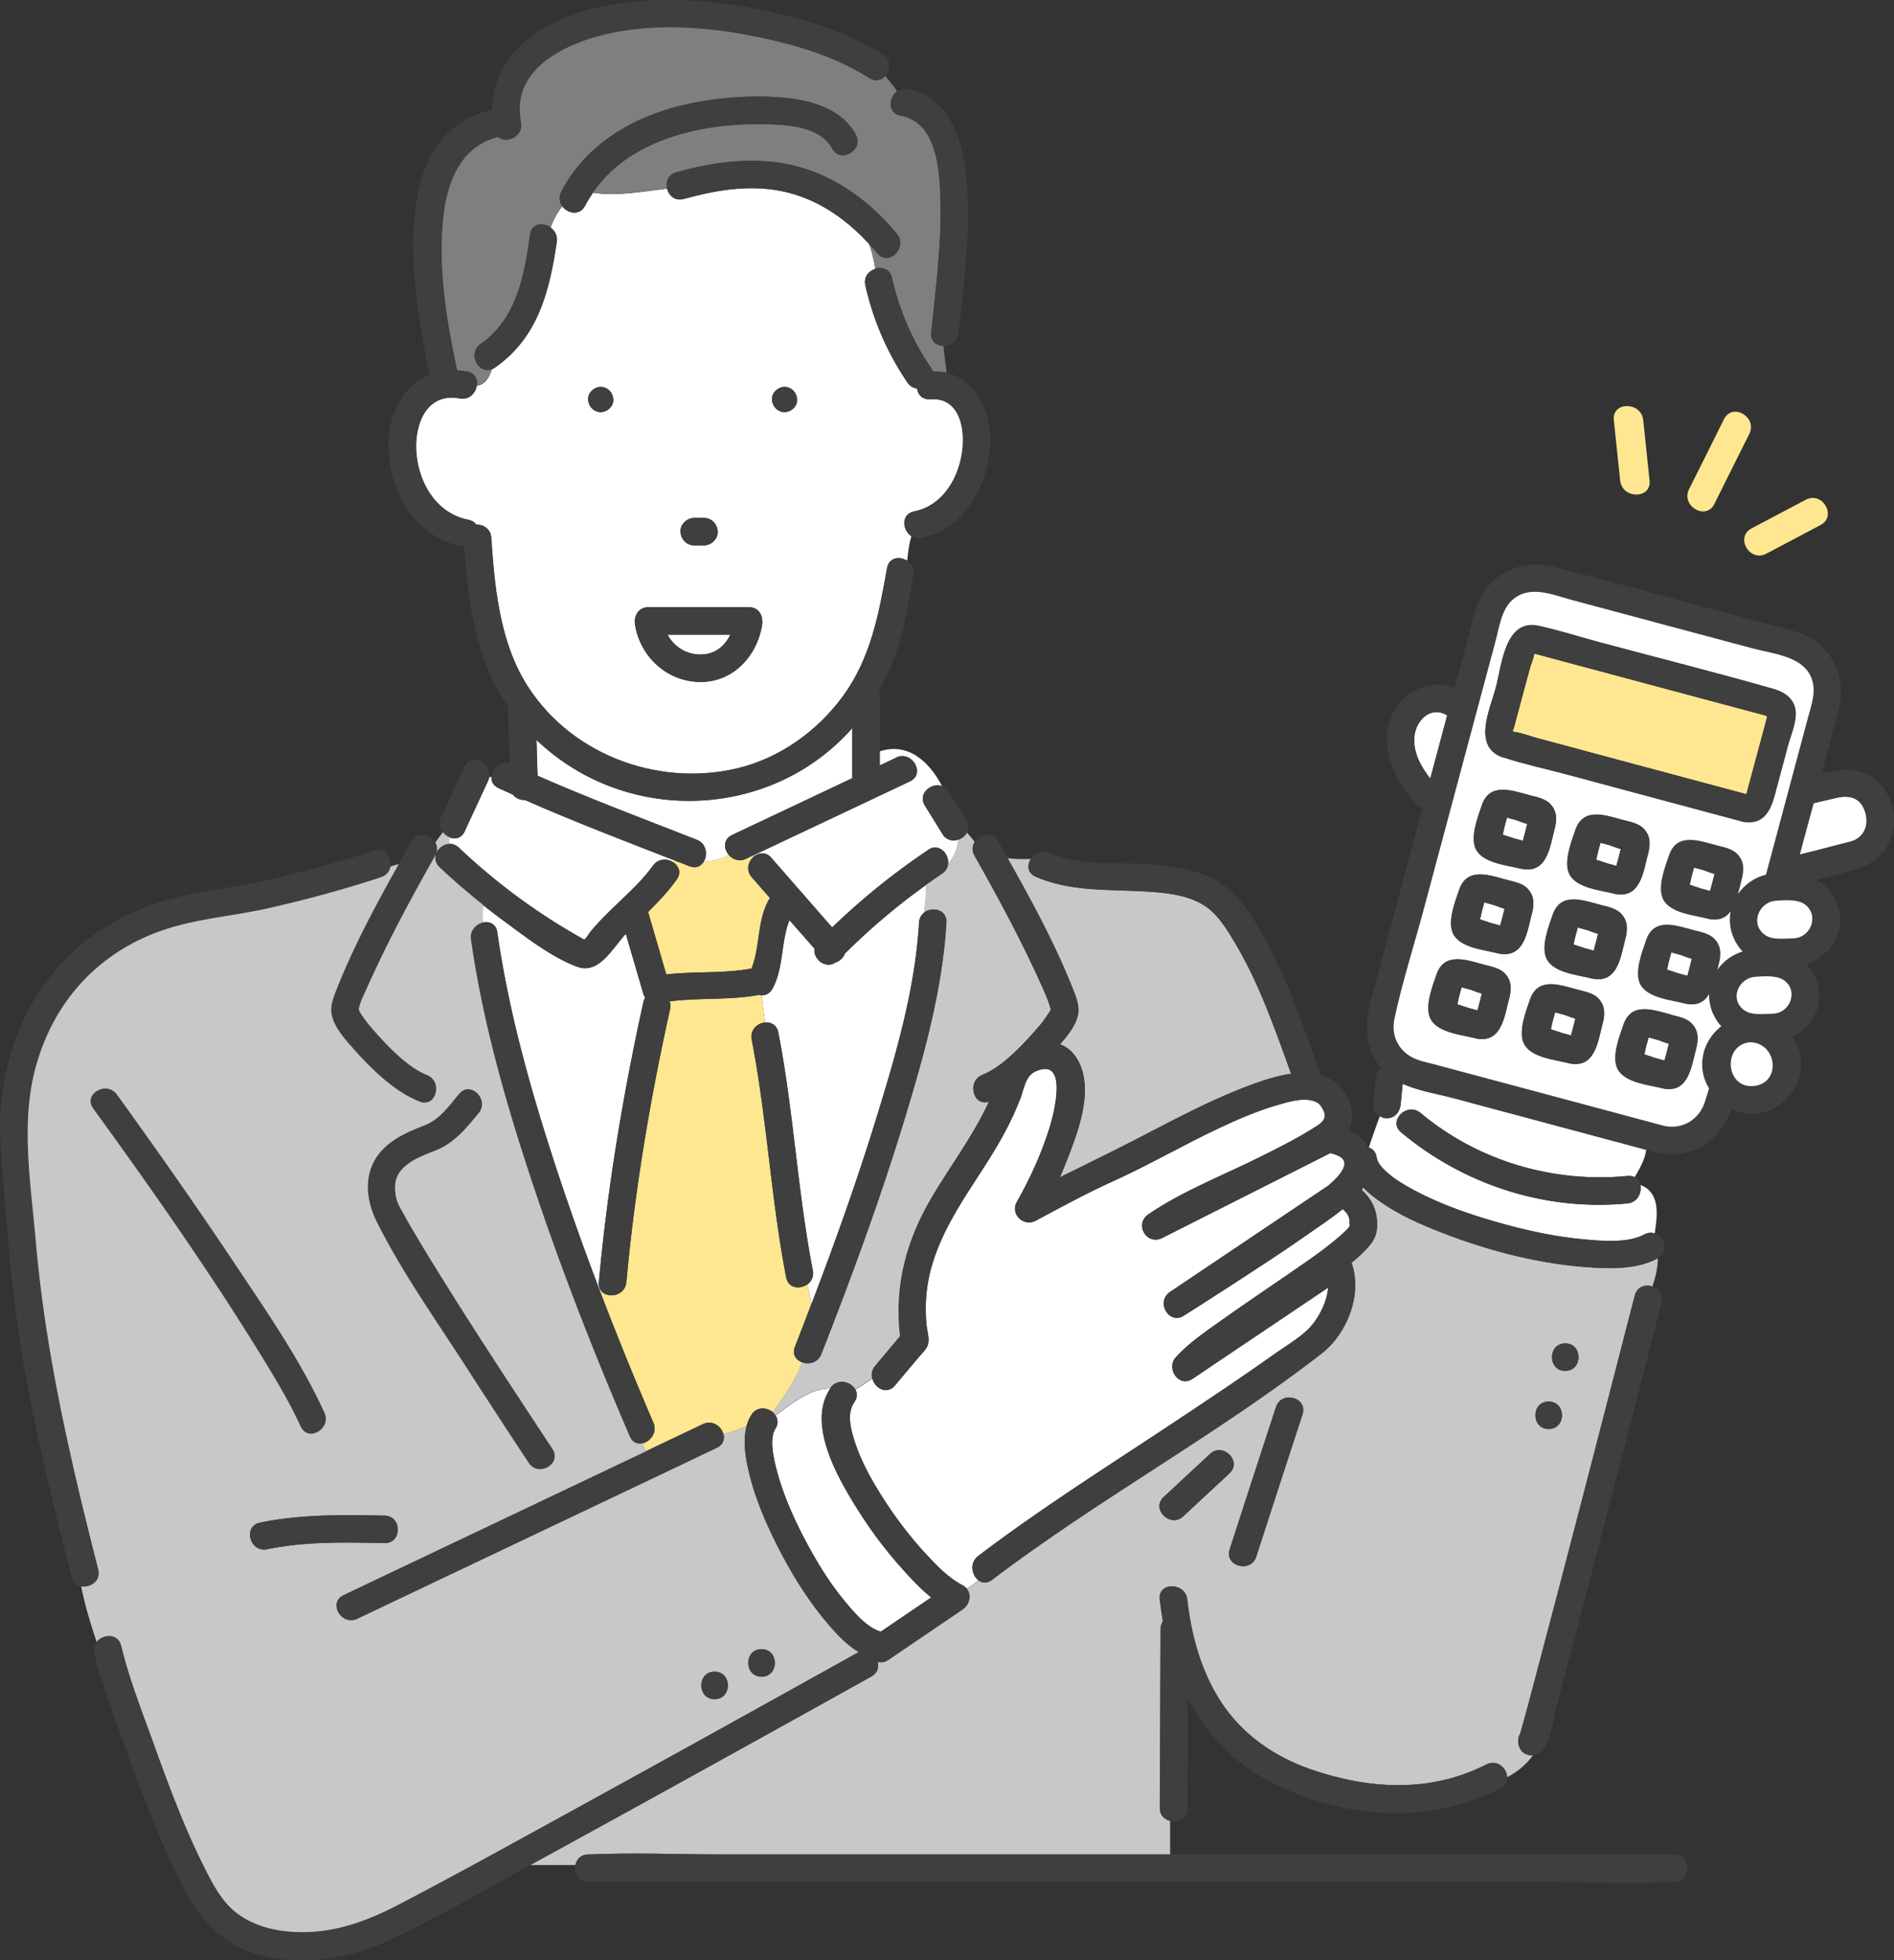 <svg id="_レイヤー_2" xmlns="http://www.w3.org/2000/svg" viewBox="0 0 166.9 172.65"><rect x="0" y="0" width="166.9" height="172.65" fill="#333333" stroke="none"/><defs><style>.cls-1{fill:#fff}.cls-2{fill:#3f3f3f}.cls-3{fill:#78dcdc}.cls-4{fill:#c8c8c8}.cls-5{fill:#ffe791}</style></defs><g id="_お手続きの流れ"><path class="cls-5" d="M142.77 42.33c-.19-1.78-.37-3.55-.56-5.33-.17-1.65 2.41-1.64 2.59 0 .19 1.78.37 3.55.56 5.33.17 1.65-2.41 1.64-2.59 0ZM151.07 44.39c-.74 1.49-2.97.18-2.23-1.3 1.03-2.06 2.06-4.11 3.08-6.17.74-1.49 2.97-.18 2.23 1.3-1.03 2.06-2.06 4.11-3.08 6.17ZM160.42 46.25l-4.77 2.52c-1.47.78-2.78-1.45-1.3-2.23l4.77-2.52c1.47-.78 2.78 1.45 1.3 2.23Z"/><path class="cls-1" d="M79.7 138.39a38.762 38.762 0 0 1-3.85-5.01l-.33-.51c-1.66-2.65-4.46-7.44-2.36-10.56-1.81 0-3.3 1.27-4.81 2.37.21.32.25.74-.03 1.17-.16.24-.23.56-.26.91-.07.9.2 2.05.43 2.9.56 2.05 1.43 4.02 2.42 5.9 1.02 1.94 2.18 3.86 3.59 5.54.56.67 1.24 1.48 2 2.03.3.22.61.4.92.52.06.02.13.05.2.06 1.48-1 2.96-2.01 4.44-3.01-.86-.69-1.64-1.51-2.36-2.31Z"/><path class="cls-1" d="M118.92 107.63c-.02-.16-.02-.34-.09-.49-.1-.23-.29-.44-.51-.64-.53.43-1.08.83-1.65 1.23-1.53 1.07-3.06 2.13-4.62 3.16-2.56 1.69-5.14 3.36-7.73 5-1.33.84-2.51-1.23-1.22-2.09 4.65-3.12 9.29-6.24 13.94-9.36.54-.47 1.2-1.07 1.4-1.72.21-.71-.56-.98-1.21-1.15-4.93 2.49-9.86 4.98-14.8 7.47-1.4.71-2.52-1.22-1.22-2.09 3.09-2.09 6.72-3.48 10.05-5.15 1.46-.73 2.94-1.47 4.33-2.34.63-.4 1.44-.79 1.04-1.62-.19-.39-.38-.65-.67-.78-1.03-.46-2.5.02-3.5.31-1.7.5-3.34 1.21-4.95 1.96-3.18 1.49-6.23 3.27-9.43 4.72-2.33 1.05-4.57 2.27-6.82 3.48-1.06.57-2.27-.58-1.66-1.66 1.17-2.06 2.18-4.26 2.88-6.53.38-1.21 1.71-6.29-1.24-4.96-.91.41-1 1.56-1.33 2.39-.35.89-.74 1.76-1.18 2.61-.89 1.72-1.96 3.33-3.01 4.96-2.09 3.22-4.04 6.56-4.14 10.51-.01.58 0 1.17.05 1.75.04.54.29 1.28.14 1.82-.11.4-.51.77-.78 1.09-.71.85-1.43 1.7-2.14 2.54-.09.11-.18.19-.28.25-.68.44-1.51-.12-1.7-.87-.49.33-1 .65-1.48.98.16.31.17.69-.1 1.08-.71 1.02-.31 2.43.04 3.52.59 1.82 1.56 3.51 2.59 5.11 1.09 1.68 2.31 3.28 3.66 4.74.96 1.04 1.99 2.12 3.26 2.78.15.08.27.18.36.3.36-.23.7-.48 1.02-.74-.6-.44-.82-1.54-.03-2.14.02-.01.03-.02.05-.04 5.56-4.22 11.5-7.95 17.32-11.81 2.97-1.97 5.94-3.95 8.84-6.01 1.06-.75 2.37-1.48 3.21-2.49.67-.8 1.33-2.09 1.42-3.29-3.99 2.68-7.97 5.36-11.96 8.04-1.2.8-2.35-.93-1.47-1.9 1.17-1.29 2.68-2.3 4.09-3.3 1.9-1.35 3.83-2.65 5.75-3.97 1.59-1.1 3.23-2.18 4.68-3.46.24-.21.48-.42.69-.66.13-.15.12-.27.13-.13.04.57-.03-.38-.03-.41ZM58.82 55.9c.54.97 1.46 1.66 2.7 1.74 1.39.09 2.31-.67 2.84-1.74h-5.54Z"/><path class="cls-3" d="m61.6 45.63-.25.03c.08-.01.17-.02.25-.02ZM61.61 48.03l.25-.03c-.08.01-.17.02-.25.02Z"/><path class="cls-4" d="M134.67 152.28h.05-.02s-.02.01-.02.02ZM92.61 88.95c.02-.05 0-.05 0 0ZM136.09 152.92l-.03-.1c-.01 0-.03-.01-.04-.02.03.04.05.08.07.12ZM133.87 152.95c-.04.06-.03.05 0 0Z"/><path class="cls-1" d="M81.97 35.17c-.7.05-1.08-.41-1.15-.94-.32-.04-.63-.2-.85-.53-1.77-2.6-3.02-5.49-3.71-8.56-.17-.74.3-1.27.87-1.45-.12-.76-.28-1.52-.56-2.22-2.24-2.44-5-4.26-8.36-4.75-2.68-.39-5.37.09-7.95.81-.78.21-1.32-.3-1.46-.91-2.19.24-4.32.69-6.54.36-.25.37-.49.75-.7 1.15-.47.91-1.54.69-2.01.04-.45.57-.79 1.2-1.03 1.88.37.26.63.7.55 1.26-.64 4.38-1.67 8.45-5.47 11.09-.09.06-.17.11-.26.14-.24.77-.63 1.36-1.32 1.43-.09.65-.67 1.29-1.5 1.13-2.84-.53-3.94 2.1-3.84 4.51.12 2.8 1.71 5.62 4.61 6.18.32.06.55.22.69.42.62-.01 1.27.38 1.32 1.16.27 4.16.72 8.82 2.85 12.49 3.74 6.45 11.65 9.53 18.83 7.82 3.72-.89 7.02-3.25 9.28-6.31 2.49-3.38 3.2-7.3 3.92-11.33.17-.94 1.12-1.06 1.76-.65.07-.74.17-1.47.37-2.17-.79-.52-.89-1.94.27-2.17 2.56-.51 3.98-3.03 4.25-5.48.22-2.03-.35-4.57-2.84-4.4Zm-20.8 10.45H62.03c.68 0 1.18.56 1.21 1.21.03.65-.58 1.21-1.21 1.21H61.17c-.68 0-1.18-.56-1.21-1.21-.03-.65.58-1.21 1.21-1.21Zm-8.24-9.32c-.62 0-1.08-.51-1.11-1.11-.03-.6.53-1.11 1.11-1.11.62 0 1.08.51 1.11 1.11.03.6-.53 1.11-1.11 1.11Zm14.23 18.71c-.46 2.84-2.64 5.17-5.65 5.05-2.84-.11-5.12-2.28-5.56-5.05-.12-.76.31-1.53 1.17-1.53h8.87c.72 0 1.11.52 1.16 1.08.03.14.03.29 0 .45Zm1.97-18.71c-.62 0-1.08-.51-1.11-1.11-.03-.6.53-1.11 1.11-1.11.62 0 1.08.51 1.11 1.11.03.6-.53 1.11-1.11 1.11Z"/><path d="M43.33 32.52c-1.18.48-2.15-1.41-.97-2.23 3.2-2.23 3.83-6.03 4.36-9.65.14-.98 1.14-1.07 1.79-.61.24-.67.58-1.3 1.03-1.88-.24-.34-.32-.79-.08-1.26 2.37-4.59 7.14-7.04 12.06-7.91 2.33-.42 4.74-.58 7.1-.41 2.53.18 5.48.87 6.79 3.28.75 1.37-1.35 2.59-2.09 1.22-1.06-1.95-3.93-2.09-5.89-2.13-1.97-.04-3.95.1-5.88.49-3.69.76-7.17 2.42-9.3 5.53 2.21.33 4.34-.11 6.54-.36-.13-.57.09-1.23.82-1.43 3.02-.83 6.13-1.3 9.24-.81 4.11.65 7.57 3.07 10.19 6.24.99 1.19-.72 2.92-1.71 1.71-.24-.3-.5-.58-.76-.87.29.71.44 1.46.56 2.22.59-.19 1.3.02 1.47.8.65 2.88 1.8 5.54 3.47 7.98.06.09.11.18.14.27.43-.01.83.03 1.21.11-.09-.79-.21-1.57-.29-2.37-.59-.01-1.14-.4-1.06-1.16.4-3.94.94-7.91.81-11.88-.08-2.58-.35-6.67-3.51-7.25-1.15-.21-1.07-1.57-.32-2.13-.33-.47-.68-.91-1.03-1.34-.34.36-.86.51-1.4.16-3.22-2.07-7.11-3.12-10.84-3.82-3.52-.66-7.24-.9-10.8-.35-4.08.63-10.11 2.88-9.07 8.09.25 1.25-1.27 1.91-2 1.27-3.54.88-4.67 4.39-4.92 7.78-.32 4.29.39 8.62 1.29 12.79.29.02.59.05.89.11.69.13.94.67.86 1.21.69-.07 1.08-.66 1.32-1.43Z" style="fill:#7f7f7f"/><path class="cls-5" d="M65.74 75.65c-.61.29-1.18.06-1.53-.35-.67.37-1.44.58-2.2.6-.24.4-.69.63-1.26.4-.43-.17-.85-.33-1.28-.5-.04.06-.07.12-.11.18.46.32.69.9.26 1.49-.74 1.04-1.62 1.96-2.52 2.86.53 1.83 1.07 3.66 1.6 5.5 2.5-.29 5.05-.06 7.52-.52.75-1.88.49-4.16 1.48-5.98.04-.08.09-.16.15-.22-.54-.61-1.07-1.22-1.61-1.84-.57-.65-.29-1.47.24-1.87-.02-.03-.04-.05-.05-.08-.23.11-.47.22-.7.33Z"/><path class="cls-1" d="M83.05 73.46c-.51-.83-1.03-1.66-1.54-2.49-.67-1.07.57-2.07 1.51-1.72-1.16-2.22-3.05-3.88-5.49-3.07v1.24c.48-.23.96-.45 1.44-.68 1.4-.66 2.63 1.43 1.22 2.09-4.58 2.16-9.16 4.33-13.74 6.49.02.03.04.05.05.08.43-.32 1.02-.37 1.47.16 1.79 2.04 3.58 4.09 5.36 6.13 2.61-2.52 5.43-4.79 8.45-6.82.97-.65 1.89.36 1.76 1.27.51-.63.84-1.38.93-2.18-.49.17-1.07.07-1.42-.49Z"/><path class="cls-1" d="M73.64 84.77c-.87.63-2-.27-1.87-1.2-.73-.84-1.47-1.67-2.2-2.51-.77 1.89-.49 4.18-1.49 6.02-.23.43-.59.6-.96.6.08.79.19 1.59.32 2.4.51-.05 1.02.21 1.15.87 1.35 6.93 1.69 14.02 3.04 20.95.11.55-.13.99-.49 1.25.13.59.25 1.18.36 1.76 2.06-5.4 4.01-10.86 5.72-16.38 1.72-5.58 3.43-11.38 3.77-17.24.02-.39.2-.69.44-.88.11-.81.19-1.64.2-2.47a58.16 58.16 0 0 0-7.16 6.05c-.15.37-.46.67-.82.79Z"/><path class="cls-4" d="M85.87 75.36c-.25-.44-.2-.87.02-1.2-.22-.28-.44-.56-.68-.83-.15.28-.42.51-.74.62-.09.8-.42 1.56-.93 2.18-.04.31-.21.61-.54.83-.47.31-.93.64-1.39.96-.01.84-.09 1.66-.2 2.47.72-.57 2.05-.28 1.98.88-.35 5.95-2.01 11.82-3.74 17.49-2.12 6.94-4.63 13.76-7.28 20.51-.3.76-1.09.94-1.69.73-.62 1.58-1.57 3.01-2.6 4.38.03.02.05.05.07.07.27-.13.54-.26.82-.39-.28.12-.55.25-.82.39.07.07.13.14.18.22 1.51-1.09 3-2.38 4.81-2.37.01-.02.02-.03.03-.05.62-.89 1.82-.57 2.2.14.49-.33.99-.65 1.48-.98-.09-.35-.03-.75.26-1.1.73-.87 1.47-1.74 2.2-2.62-.52-4.45.55-8.47 2.86-12.34 1.65-2.77 3.63-5.38 4.97-8.32-1.4.47-1.98-1.8-.57-2.36 1.81-.72 3.78-2.86 5.08-4.39.32-.37.56-.78.84-1.17.06-.08.08-.14.1-.17-.15-.65-.43-1.28-.7-1.89-1.78-4-3.88-7.9-6.04-11.71Z"/><path class="cls-4" d="M94.98 89.38c-.19.98-.92 1.86-1.58 2.61.62.24 1.15.68 1.55 1.37 1.39 2.43.2 5.86-.71 8.25-.27.7-.56 1.4-.86 2.1 1.84-.92 3.68-1.81 5.52-2.74 3.73-1.89 7.4-3.95 11.33-5.41 1.03-.38 2.29-.8 3.54-.98-1.47-4.03-2.85-8.09-5.1-11.78-.74-1.22-1.54-2.49-2.82-3.2-1.41-.78-3.11-.95-4.69-1.06-3.32-.22-6.79.05-9.91-1.32-.73-.32-.76-1.04-.42-1.56-.7.02-1.4.03-2.08-.08 2.13 3.78 4.24 7.65 5.82 11.67.27.68.55 1.41.4 2.15Z"/><path class="cls-1" d="M40.96 73.22c-.29.63-.88.74-1.37.53v.58c.28 0 .58.09.84.34 3.07 2.9 6.44 5.45 10.1 7.56.25.14.5.29.75.43.08.04.14.08.19.11.23-.16.41-.54.59-.75.54-.65 1.13-1.24 1.72-1.83 1.28-1.26 2.7-2.47 3.75-3.94.48-.67 1.3-.64 1.83-.27.04-.06.07-.12.11-.18-4.42-1.72-8.86-3.42-13.21-5.33-.41.01-.82-.15-1.07-.48l-1.26-.57c-.48-.22-.65-.61-.62-1-.07 0-.13.02-.2.02-.02.11-.05.22-.1.33-.69 1.48-1.37 2.96-2.06 4.44Z"/><path class="cls-4" d="M140.63 111.67c-4.61-.23-9.29-1.42-13.58-3.09-1.88-.73-3.78-1.56-5.44-2.74-.5-.35-1.02-.76-1.48-1.23l-.06.09c-.03.04-.06.08-.09.11.72.69 1.23 1.44 1.34 2.56.09.9-.03 1.6-.6 2.3-.47.57-1.04 1.09-1.63 1.57.99 2.79-.38 6.26-2.67 8.02-9.27 7.18-19.66 12.81-29 19.9-.44.33-.87.29-1.19.05-.32.27-.67.51-1.02.74.42.54.22 1.4-.36 1.79-2.19 1.49-4.38 2.97-6.57 4.46-.33.22-.66.25-.94.16.13.47 0 .99-.55 1.3-3.72 2.07-7.44 4.14-11.17 6.2-6.13 3.4-12.27 6.78-18.42 10.15-.16.09-.32.18-.49.27h3.99c.1-.5.48-.93 1.14-.93h.17c3.85-.17 7.75 0 11.61 0h39.49v-2.96c-.49-.11-.92-.49-.91-1.14l.06-15.74c0-.28.08-.52.21-.7-.11-.64-.2-1.28-.28-1.93-.17-1.55 2.25-1.53 2.42 0 .35 3.12 1.19 6.23 2.89 8.9 1.88 2.95 4.76 4.96 8.03 6.08 5.1 1.75 10.51 2.08 15.44-.44.95-.48 1.82.34 1.83 1.13.91-.48 1.71-1.14 2.27-1.92-.44.02-.93-.2-1.12-.59-.13-.28-.15-.31-.17-.62-.02-.3.05-.54.18-.72v-.03c.09-.36.2-.71.3-1.06.33-1.18.64-2.36.95-3.54 3-11.3 5.92-22.63 8.84-33.96.21-.8.96-1 1.56-.78.27-.8.47-1.63.48-2.5 0 0-.01.01-.02.01-1.63.89-3.66.92-5.47.83Zm-36.37 21.9c-1.14 1.06-2.86-.65-1.71-1.71 1.36-1.26 2.72-2.53 4.08-3.79 1.14-1.06 2.86.65 1.71 1.71-1.36 1.26-2.72 2.53-4.08 3.79Zm10.52-8.99c-1.37 4.18-2.73 8.35-4.08 12.54-.48 1.48-2.82.84-2.34-.64 1.35-4.18 2.72-8.36 4.08-12.54.48-1.48 2.82-.84 2.34.64Zm21.69 1.29c-1.56 0-1.56-2.42 0-2.42s1.56 2.42 0 2.42Zm1.46-5.12c-1.56 0-1.56-2.42 0-2.42s1.56 2.42 0 2.42Z"/><path class="cls-1" d="M143.43 106c-7.21.7-14.42-1.63-19.96-6.26-.36-.3-.46-.67-.38-1-.1-.13-.2-.27-.29-.41-.17.1-.37.16-.6.16-.21 0-.42-.07-.61-.18-.32.91-.67 1.83-.97 2.77.33.1.6.36.68.83.09.52.45.94 1 1.42.71.61 1.54 1.09 2.36 1.53 2.24 1.19 4.66 2.04 7.09 2.74 2.51.72 5.1 1.31 7.71 1.55 1.67.16 3.99.36 5.41-.41.34-.18.66-.19.94-.1.28-1.75.45-3.63-1.27-4.27.15.67-.23 1.54-1.13 1.63Z"/><path class="cls-1" d="M128.13 96.73c-1.44-.38-3.13-.64-4.53-1.28l-.18 1.83c-.04.44-.26.84-.62 1.05.09.14.18.28.29.41.17-.78 1.26-1.41 2.09-.71 5.07 4.24 11.69 6.19 18.25 5.55.24-.02.45.02.62.1.45-.76.89-1.51 1.02-2.41l-.33-.09c-5.54-1.48-11.07-2.97-16.61-4.45Z"/><path class="cls-5" d="M68.09 124.38c1.03-1.37 1.98-2.8 2.6-4.38-.53-.19-.91-.69-.64-1.37.49-1.24.97-2.49 1.44-3.74-.11-.59-.22-1.18-.36-1.76-.64.46-1.66.37-1.85-.61-1.35-6.93-1.69-14.02-3.04-20.95-.17-.87.51-1.45 1.19-1.51-.12-.81-.23-1.61-.32-2.4-.08 0-.16 0-.24-.02-2.6.48-5.27.22-7.87.57.07.2.1.43.04.69-1.75 7.89-3.12 16-3.85 24.04-.11 1.23-1.66 1.48-2.23.76 0 .06-.02.13-.03.19 1.47 3.84 3.02 7.65 4.64 11.42.38.88-.28 1.68-.98 1.83.11.23.22.46.34.68 1.67-.79 3.34-1.59 5.01-2.38.84-.4 1.62.19 1.8.88.72-.15 1.39-.4 2.03-.68.1-.36.24-.7.44-1.02.47-.74 1.35-.67 1.87-.24Z"/><path class="cls-1" d="M42.53 81.27c.57-.14 1.18.09 1.29.84 1.05 7.33 3.11 14.5 5.44 21.52 1.15 3.45 2.38 6.88 3.68 10.28 0-.06.02-.13.03-.19-.15-.19-.23-.44-.2-.76.75-8.26 2.14-16.59 3.93-24.69.03-.15.09-.28.16-.39-.08-.11-.14-.23-.18-.37l-1.53-5.24c-1.19 1.25-2.36 3.62-4.32 2.88-2.26-.85-4.46-2.58-6.39-3.99-.64-.47-1.26-.95-1.88-1.44-.04.53-.04 1.05-.01 1.57ZM74.69 64.59c-5.89 6.28-15.46 7.72-23.06 3.72a19.38 19.38 0 0 1-4.35-3.13l.09 3.15c4.61 2.03 9.34 3.8 14.03 5.64.87.34.98 1.33.62 1.93.76-.02 1.53-.23 2.2-.6-.45-.53-.5-1.37.3-1.74 3.53-1.67 7.05-3.33 10.58-5v-4.42c-.14.15-.27.31-.41.46ZM124.64 64.79c-.17 1.42.54 2.71 1.39 3.8.5-1.86 1-3.72 1.49-5.57-1.38-.88-2.71.35-2.88 1.78ZM161.75 70.3c-.63.15-1.29.3-1.94.45-.34 1.24-.68 2.48-1.01 3.72l-.21.8c.08-.01.17-.03.25-.05 1.45-.35 2.89-.74 4.33-1.11 1.32-.42 1.6-1.84 1.02-2.99-.51-1-1.49-1.05-2.44-.82Z"/><path class="cls-2" d="M165.92 69.35c-1.45-1.89-3.42-1.69-5.39-1.23.52-1.9 1.02-3.8 1.51-5.71.77-3.03-.89-5.95-3.91-6.81-1.86-.53-3.73-1-5.6-1.5-5.18-1.39-10.35-2.82-15.54-4.16-3.05-.79-6.04.69-6.96 3.78-.36 1.22-.66 2.46-.99 3.69-.29 1.07-.57 2.14-.86 3.21-2.17-.95-4.72.34-5.59 2.54-1.11 2.8.35 5.57 2.16 7.67.18.21.38.33.59.37-1.54 5.73-3.07 11.47-4.61 17.2-.54 2.01-.34 4.12.95 5.64-.25.22-.41.56-.45.93-.08.78-.16 1.55-.23 2.33-.04.43.23.82.6 1.03.08-.22.15-.44.23-.66-.07.22-.15.44-.23.66.19.11.4.18.61.18.23 0 .43-.06.6-.16.35-.21.57-.61.62-1.05l.18-1.83c1.4.64 3.1.89 4.53 1.28 5.54 1.48 11.07 2.97 16.61 4.45l.33.09.89.24c.06.01.11.03.16.03 3 .59 5.52-1.1 6.46-3.88.6.29 1.27.45 1.94.43 2.25-.07 4.17-2.13 4.19-4.35 0-.91-.29-1.74-.79-2.43 1.88-.89 2.97-3.05 2.07-5.19-.21-.5-.49-.9-.82-1.23 2.24-.7 3.64-3.1 2.64-5.47-.4-.94-1.02-1.54-1.77-1.92 1.28-.29 2.55-.73 3.78-1.05.08-.02.15-.05.22-.08 2.85-1.07 3.75-4.59 1.88-7.02Zm-41.27-4.56c.17-1.42 1.51-2.65 2.88-1.78-.5 1.86-1 3.72-1.49 5.57-.85-1.09-1.56-2.38-1.39-3.8Zm26.48 17.95c-.47-.52-1.21-.63-1.85-.81-1.51-.41-3.5-1.18-4.21.86-.36 1.05-1.06 2.83-.53 3.89.63 1.25 2.79 1.41 4 1.73.12.03.24.05.35.05.85.08 1.38-.31 1.73-.89-.02.54.08 1.11.32 1.67.2.47.45.85.75 1.16-1.04.82-1.72 2.05-1.68 3.49.02.71.24 1.39.6 1.98-.11.38-.22.75-.34 1.12-.51 1.61-1.98 2.55-3.66 2.17l-12.54-3.36c-2.49-.67-4.99-1.34-7.48-2-.51-.14-1.02-.25-1.53-.41-1.63-.5-2.53-1.99-2.17-3.67.7-3.26 1.74-6.48 2.6-9.7l4.62-17.25c.57-2.11 1.13-4.23 1.7-6.34.31-1.17.51-2.72 1.44-3.56 1.52-1.38 3.51-.49 5.21-.04 2.67.72 5.35 1.43 8.02 2.15 2.69.72 5.38 1.44 8.08 2.16 1.48.4 3.76.63 4.72 1.95.98 1.34.4 2.79.02 4.2-.54 2.03-1.09 4.06-1.63 6.09-.68 2.55-1.37 5.11-2.05 7.66-1.03.26-1.89.88-2.46 1.7.12-.43.21-.87.31-1.24.21-.79.27-1.58-.33-2.23-.47-.52-1.21-.63-1.85-.81-1.51-.41-3.5-1.18-4.21.86-.36 1.05-1.06 2.83-.53 3.89.63 1.25 2.79 1.41 4 1.73.12.03.24.05.35.05.76.07 1.26-.24 1.61-.72-.14.74-.08 1.54.25 2.32.21.5.49.9.8 1.22-.92.28-1.69.86-2.22 1.61.04-.16.07-.31.11-.45.21-.79.27-1.58-.33-2.23Zm-2.06 1.72c-.06.2-.09.41-.15.61-.08.28-.15.57-.23.85v.02c-.27-.07-.54-.14-.81-.22-.1-.03-.59-.21-.97-.32.06-.21.09-.45.14-.63.08-.28.15-.57.23-.85v-.02c.27.07.54.14.81.22.16.04.61.23.98.34Zm2-7.47c-.06.2-.09.41-.15.61-.08.28-.15.57-.23.85v.02c-.27-.07-.54-.14-.81-.22-.1-.03-.59-.21-.97-.32.06-.21.09-.45.14-.63.08-.28.15-.57.23-.85v-.02c.27.07.54.14.81.22.16.04.61.23.98.34Zm3.45 18.66c-2.44.23-2.78-3.58-.33-3.86 2.42.02 2.82 3.63.33 3.86Zm1.75-6.37c-.78 0-1.84.18-2.52-.28-1.38-.93-.59-2.84.91-2.97.73-.06 1.9-.15 2.52.28 1.35.91.63 2.88-.91 2.97Zm1.82-6.65c-.78 0-1.84.18-2.52-.28-1.38-.93-.61-2.9.91-3.03.73-.06 1.9-.15 2.52.28 1.35.91.64 2.94-.91 3.03Zm5.09-8.54c-1.44.37-2.88.76-4.33 1.11-.08.02-.17.04-.25.05l.21-.8c.33-1.24.67-2.48 1.01-3.72.65-.15 1.3-.29 1.94-.45.95-.23 1.93-.18 2.44.82.58 1.15.3 2.56-1.02 2.99Z"/><path class="cls-1" d="M148.92 85.07c.05-.19.09-.41.15-.61-.37-.1-.82-.29-.98-.34-.27-.07-.54-.14-.81-.22v.02c-.08.28-.15.57-.23.85-.05.18-.08.42-.14.63.38.11.86.29.97.32.27.07.54.14.81.22v-.02c.08-.28.15-.57.23-.85ZM139.03 81.72c-.08.28-.15.57-.23.85-.05.18-.08.42-.14.63.38.11.86.29.97.32.27.07.54.14.81.22v-.02c.08-.28.15-.57.23-.85.05-.19.09-.41.15-.61-.37-.1-.82-.29-.98-.34-.27-.07-.54-.14-.81-.22v.02Z"/><path class="cls-1" d="M159.27 59.09c-.97-1.32-3.24-1.56-4.72-1.95-2.69-.72-5.38-1.44-8.08-2.16-2.67-.72-5.35-1.43-8.02-2.15-1.7-.46-3.69-1.34-5.21.04-.93.85-1.13 2.39-1.44 3.56-.57 2.11-1.13 4.23-1.7 6.34l-4.62 17.25c-.86 3.22-1.9 6.44-2.6 9.7-.36 1.68.54 3.16 2.17 3.67.5.16 1.02.27 1.53.41 2.49.67 4.99 1.34 7.48 2l12.54 3.36c1.68.38 3.16-.56 3.66-2.17.12-.37.23-.75.34-1.12-.36-.59-.58-1.27-.6-1.98-.04-1.45.64-2.68 1.68-3.49-.29-.31-.54-.69-.75-1.16-.24-.56-.33-1.12-.32-1.67-.35.58-.88.97-1.73.89-.11 0-.23-.01-.35-.05-1.21-.32-3.37-.48-4-1.73-.53-1.06.17-2.84.53-3.89.7-2.03 2.69-1.26 4.21-.86.65.17 1.38.29 1.85.81.6.65.54 1.45.33 2.23-.04.14-.07.29-.11.45.52-.75 1.3-1.33 2.22-1.61-.31-.32-.59-.72-.8-1.22-.33-.78-.4-1.58-.25-2.32-.35.48-.85.79-1.61.72-.11 0-.23-.01-.35-.05-1.21-.32-3.37-.48-4-1.73-.53-1.06.17-2.84.53-3.89.7-2.03 2.69-1.26 4.21-.86.65.17 1.38.29 1.85.81.6.65.54 1.45.33 2.23-.1.37-.19.81-.31 1.24.57-.82 1.43-1.44 2.46-1.7.68-2.55 1.37-5.11 2.05-7.66.54-2.03 1.09-4.06 1.63-6.09.38-1.41.96-2.86-.02-4.2ZM130.59 70.9c.7-2.03 2.69-1.26 4.21-.86.65.17 1.38.29 1.85.81.6.65.54 1.45.33 2.23-.37 1.39-.62 3.66-2.56 3.48-.11 0-.23-.01-.35-.05-1.21-.32-3.37-.48-4-1.73-.53-1.06.17-2.84.53-3.89Zm2.38 17.12c-.37 1.39-.62 3.66-2.56 3.48-.11 0-.23-.01-.35-.05-1.21-.32-3.37-.48-4-1.73-.53-1.06.17-2.84.53-3.89.7-2.03 2.69-1.26 4.21-.86.65.17 1.38.29 1.85.81.6.65.54 1.45.33 2.23Zm-.56-3.99c-.11 0-.23-.01-.35-.05-1.21-.32-3.37-.48-4-1.73-.53-1.06.17-2.84.53-3.89.7-2.03 2.69-1.26 4.21-.86.65.17 1.38.29 1.85.81.6.65.54 1.45.33 2.23-.37 1.39-.62 3.66-2.56 3.48Zm8.8 6.19c-.37 1.39-.62 3.66-2.56 3.48-.11 0-.23-.01-.35-.05-1.21-.32-3.37-.48-4-1.73-.53-1.06.17-2.84.53-3.89.7-2.03 2.69-1.26 4.21-.86.65.17 1.38.29 1.85.81.6.65.54 1.45.33 2.23Zm-.56-3.99c-.11 0-.23-.01-.35-.05-1.21-.32-3.37-.48-4-1.73-.53-1.06.17-2.84.53-3.89.7-2.03 2.69-1.26 4.21-.86.65.17 1.38.29 1.85.81.6.65.54 1.45.33 2.23-.37 1.39-.62 3.66-2.56 3.48Zm6.62 3.15c.65.17 1.38.29 1.85.81.6.65.54 1.45.33 2.23-.37 1.39-.62 3.66-2.56 3.48-.11 0-.23-.01-.35-.05-1.21-.32-3.37-.48-4-1.73-.53-1.06.17-2.84.53-3.89.7-2.03 2.69-1.26 4.21-.86Zm-2.06-14.11c-.37 1.39-.62 3.66-2.56 3.48-.11 0-.23-.01-.35-.05-1.21-.32-3.37-.48-4-1.73-.53-1.06.17-2.84.53-3.89.7-2.03 2.69-1.26 4.21-.86.65.17 1.38.29 1.85.81.6.65.54 1.45.33 2.23Zm12.32-9.51-1.14 4.26c-.34 1.26-.92 2.51-2.48 2.37-.11 0-.23-.01-.36-.05L138 68.17c-1.83-.49-3.71-.89-5.51-1.48-2.79-.91-1.2-4.19-.68-6.14.53-1.96.8-6.06 3.74-5.44 1.76.37 3.51.94 5.25 1.41 5.14 1.38 10.31 2.68 15.44 4.14 1.03.29 1.96.9 2 2.11.03.96-.46 2.06-.71 2.97Z"/><path class="cls-1" d="M141.03 74.25c-.08.28-.15.57-.23.85-.05.18-.08.42-.14.63.38.11.86.29.97.32.27.07.54.14.81.22v-.02c.08-.28.15-.57.23-.85.05-.19.09-.41.15-.61-.37-.1-.82-.29-.98-.34-.27-.07-.54-.14-.81-.22v.02ZM150.92 77.6c.05-.19.09-.41.15-.61-.37-.1-.82-.29-.98-.34-.27-.07-.54-.14-.81-.22v.02c-.08.28-.15.57-.23.85-.05.18-.08.42-.14.63.38.11.86.29.97.32.27.07.54.14.81.22v-.02c.08-.28.15-.57.23-.85ZM132.79 72.04c-.08.28-.15.57-.23.85-.05.18-.08.42-.14.63.38.11.86.29.97.32.27.07.54.14.81.22v-.02c.08-.28.15-.57.23-.85.05-.19.09-.41.15-.61-.37-.1-.82-.29-.98-.34-.27-.07-.54-.14-.81-.22v.02ZM130.79 79.51c-.08.28-.15.57-.23.85-.05.18-.08.42-.14.63.38.11.86.29.97.32.27.07.54.14.81.22v-.02c.08-.28.15-.57.23-.85.05-.19.09-.41.15-.61-.37-.1-.82-.29-.98-.34-.27-.07-.54-.14-.81-.22v.02ZM137.03 89.19c-.08.28-.15.57-.23.85-.05.18-.08.42-.14.63.38.11.86.29.97.32.27.07.54.14.81.22v-.02c.08-.28.15-.57.23-.85.05-.19.09-.41.15-.61-.37-.1-.82-.29-.98-.34-.27-.07-.54-.14-.81-.22v.02ZM145.27 91.4c-.08.28-.15.57-.23.85-.05.18-.08.42-.14.63.38.11.86.29.97.32.27.07.54.14.81.22v-.02c.08-.28.15-.57.23-.85.05-.19.09-.41.15-.61-.37-.1-.82-.29-.98-.34-.27-.07-.54-.14-.81-.22v.02ZM128.79 86.98c-.08.28-.15.57-.23.85-.05.18-.08.42-.14.63.38.11.86.29.97.32.27.07.54.14.81.22v-.02c.08-.28.15-.57.23-.85.05-.19.09-.41.15-.61-.37-.1-.82-.29-.98-.34-.27-.07-.54-.14-.81-.22v.02Z"/><path class="cls-4" d="M134.92 57.5c-.07-.1-.2.21 0 0Z"/><path class="cls-5" d="M133.35 64.24s-.02.11-.04.19c.04.02.08.03.1.03.69.08 1.41.38 2.09.56 2.43.65 4.86 1.3 7.3 1.96 3.7.99 7.41 1.99 11.12 2.98.06-.21.11-.43.17-.64.18-.67.36-1.34.54-2 .36-1.33.71-2.66 1.07-3.99 0-.02.02-.13.05-.24-.1-.04-.2-.08-.24-.09l-2.59-.69c-5.03-1.35-10.05-2.69-15.08-4.04l-2.34-.63c-.05-.01-.19-.03-.31-.06 0 .33-.28.96-.35 1.22-.18.65-.35 1.31-.53 1.96l-.93 3.47Z"/><path class="cls-2" d="M132.49 66.73c1.8.59 3.68.99 5.51 1.48l15.55 4.17c.13.03.25.05.36.05 1.56.14 2.14-1.11 2.48-2.37l1.14-4.26c.24-.91.73-2.01.71-2.97-.03-1.21-.96-1.82-2-2.11-5.12-1.45-10.29-2.76-15.44-4.14-1.74-.47-3.49-1.04-5.25-1.41-2.94-.62-3.22 3.48-3.74 5.44-.52 1.95-2.11 5.23.68 6.14Zm2.42-9.24c-.21.2-.07-.1 0 0Zm.24.09c.13.03.27.05.31.06l2.34.63c5.03 1.35 10.05 2.69 15.08 4.04l2.59.69c.04.01.14.05.24.09-.02.11-.04.22-.05.24-.36 1.33-.71 2.66-1.07 3.99-.18.67-.36 1.34-.54 2-.06.21-.11.43-.17.64-3.71-.99-7.41-1.99-11.12-2.98-2.43-.65-4.86-1.3-7.3-1.96-.67-.18-1.39-.48-2.09-.56-.02 0-.06-.02-.1-.03.02-.09.03-.17.04-.19l.93-3.47c.18-.65.35-1.31.53-1.96.07-.27.36-.89.35-1.22ZM134.06 76.53c.12.03.24.05.35.05 1.95.17 2.19-2.09 2.56-3.48.21-.79.27-1.58-.33-2.23-.47-.52-1.21-.63-1.85-.81-1.51-.41-3.5-1.18-4.21.86-.36 1.05-1.06 2.83-.53 3.89.63 1.25 2.79 1.41 4 1.73Zm.52-3.95c-.06.2-.09.41-.15.61-.08.28-.15.57-.23.85v.02c-.27-.07-.54-.14-.81-.22-.1-.03-.59-.21-.97-.32.06-.21.09-.45.14-.63.08-.28.15-.57.23-.85v-.02c.27.07.54.14.81.22.16.04.61.23.98.34ZM143.03 72.26c-1.51-.41-3.5-1.18-4.21.86-.36 1.05-1.06 2.83-.53 3.89.63 1.25 2.79 1.41 4 1.73.12.03.24.05.35.05 1.95.17 2.19-2.09 2.56-3.48.21-.79.27-1.58-.33-2.23-.47-.52-1.21-.63-1.85-.81Zm-.21 2.53c-.06.2-.09.41-.15.61-.08.28-.15.57-.23.85v.02c-.27-.07-.54-.14-.81-.22-.1-.03-.59-.21-.97-.32.06-.21.09-.45.14-.63.08-.28.15-.57.23-.85v-.02c.27.07.54.14.81.22.16.04.61.23.98.34ZM134.64 78.32c-.47-.52-1.21-.63-1.85-.81-1.51-.41-3.5-1.18-4.21.86-.36 1.05-1.06 2.83-.53 3.89.63 1.25 2.79 1.41 4 1.73.12.03.24.05.35.05 1.95.17 2.19-2.09 2.56-3.48.21-.79.27-1.58-.33-2.23Zm-2.06 1.72c-.06.2-.09.41-.15.61-.08.28-.15.57-.23.85v.02c-.27-.07-.54-.14-.81-.22-.1-.03-.59-.21-.97-.32.06-.21.09-.45.14-.63.08-.28.15-.57.23-.85v-.02c.27.07.54.14.81.22.16.04.61.23.98.34ZM142.88 80.53c-.47-.52-1.21-.63-1.85-.81-1.51-.41-3.5-1.18-4.21.86-.36 1.05-1.06 2.83-.53 3.89.63 1.25 2.79 1.41 4 1.73.12.03.24.05.35.05 1.95.17 2.19-2.09 2.56-3.48.21-.79.27-1.58-.33-2.23Zm-2.06 1.72c-.06.2-.09.41-.15.61-.08.28-.15.57-.23.85v.02c-.27-.07-.54-.14-.81-.22-.1-.03-.59-.21-.97-.32.06-.21.09-.45.14-.63.08-.28.15-.57.23-.85v-.02c.27.07.54.14.81.22.16.04.61.23.98.34ZM130.79 84.99c-1.51-.41-3.5-1.18-4.21.86-.36 1.05-1.06 2.83-.53 3.89.63 1.25 2.79 1.41 4 1.73.12.03.24.05.35.05 1.95.17 2.19-2.09 2.56-3.48.21-.79.27-1.58-.33-2.23-.47-.52-1.21-.63-1.85-.81Zm-.21 2.53c-.06.2-.09.41-.15.61-.08.28-.15.57-.23.85V89c-.27-.07-.54-.14-.81-.22-.1-.03-.59-.21-.97-.32.06-.21.09-.45.14-.63.08-.28.15-.57.23-.85v-.02c.27.07.54.14.81.22.16.04.61.23.98.34ZM139.03 87.19c-1.51-.41-3.5-1.18-4.21.86-.36 1.05-1.06 2.83-.53 3.89.63 1.25 2.79 1.41 4 1.73.12.03.24.05.35.05 1.95.17 2.19-2.09 2.56-3.48.21-.79.27-1.58-.33-2.23-.47-.52-1.21-.63-1.85-.81Zm-.21 2.53c-.06.2-.09.41-.15.61-.08.28-.15.57-.23.85v.02c-.27-.07-.54-.14-.81-.22-.1-.03-.59-.21-.97-.32.06-.21.09-.45.14-.63.08-.28.15-.57.23-.85v-.02c.27.07.54.14.81.22.16.04.61.23.98.34ZM147.27 89.4c-1.51-.41-3.5-1.18-4.21.86-.36 1.05-1.06 2.83-.53 3.89.63 1.25 2.79 1.41 4 1.73.12.03.24.05.35.05 1.95.17 2.19-2.09 2.56-3.48.21-.79.27-1.58-.33-2.23-.47-.52-1.21-.63-1.85-.81Zm-.21 2.53c-.06.2-.09.41-.15.61-.08.28-.15.57-.23.85v.02c-.27-.07-.54-.14-.81-.22-.1-.03-.59-.21-.97-.32.06-.21.09-.45.14-.63.08-.28.15-.57.23-.85v-.02c.27.07.54.14.81.22.16.04.61.23.98.34ZM147.53 163.34h-83.9c-3.86 0-7.76-.17-11.61 0h-.17c-.66 0-1.04.43-1.14.93-.14.68.23 1.5 1.14 1.5h83.9c3.86 0 7.76.17 11.61 0h.17c1.56 0 1.56-2.42 0-2.42ZM61.52 60.07c3.01.12 5.19-2.22 5.65-5.05.03-.16.02-.31 0-.45-.05-.56-.44-1.08-1.16-1.08h-8.87c-.86 0-1.29.77-1.17 1.53.44 2.78 2.72 4.94 5.56 5.05Zm0-2.42c-1.24-.08-2.15-.77-2.7-1.74h5.54c-.53 1.07-1.45 1.83-2.84 1.74ZM59.48 75.8c.43.17.85.33 1.28.5.58.23 1.02 0 1.26-.4-.79.02-1.56-.17-2.18-.58-.13.15-.25.32-.36.49Z"/><path class="cls-2" d="M78.96 66.74c-.48.23-.96.45-1.44.68v-1.24c-.18.06-.35.13-.53.21l.48-.48-.48.48c.18-.09.36-.15.53-.21v-4.8c0-.18-.03-.35-.09-.49.46-.8.86-1.62 1.2-2.48 1-2.48 1.4-5.12 1.87-7.73.1-.59-.18-1.04-.58-1.3-.19 1.89-.25 3.83-1.48 5.38 1.24-1.54 1.29-3.48 1.48-5.38-.64-.41-1.59-.29-1.76.65-.72 4.03-1.43 7.95-3.92 11.33-2.26 3.07-5.57 5.43-9.28 6.31-7.18 1.71-15.1-1.37-18.83-7.82-2.13-3.68-2.58-8.33-2.85-12.49-.05-.79-.7-1.18-1.32-1.16-.14-.2-.37-.35-.69-.42-2.89-.57-4.49-3.39-4.61-6.18-.1-2.42 1-5.05 3.84-4.51 1.52.29 2.18-2.05.64-2.34-.31-.06-.6-.09-.89-.11-.9-4.18-1.61-8.51-1.29-12.79.25-3.38 1.38-6.9 4.92-7.78.73.64 2.25-.02 2-1.27-1.04-5.21 4.99-7.46 9.07-8.09 3.56-.55 7.27-.31 10.8.35 3.73.7 7.61 1.75 10.84 3.82.54.35 1.07.2 1.4-.16-.47-.56-.96-1.11-1.5-1.65.54.54 1.03 1.08 1.5 1.65.48-.51.59-1.44-.18-1.93-2.82-1.81-6.11-2.85-9.35-3.62C65.18.38 61.76-.07 58.37 0 53.69.1 47.93 1.14 44.9 5.11c-1.04 1.37-1.52 2.94-1.52 4.58-9.57 2.01-6.99 16.38-5.52 23.3-2.27.9-3.62 3.33-3.63 6.18-.02 3.94 2.3 8.13 6.39 8.94.1.02.19.03.28.03.28 3.99.8 8.24 2.55 11.85.38.78.82 1.53 1.31 2.25l.14 5c-1.29-.32-2.3 1.56-.97 2.18l1.26.57c.25.33.67.49 1.07.48 4.34 1.91 8.79 3.61 13.21 5.33.11-.17.23-.33.36-.49.06-.07.12-.14.18-.2-.06.06-.13.13-.18.2.63.42 1.39.61 2.18.58.37-.6.25-1.59-.62-1.93-4.69-1.84-9.42-3.61-14.03-5.64l-.09-3.15c1.3 1.24 2.77 2.3 4.35 3.13 7.6 4 17.17 2.56 23.06-3.72.14-.15.27-.3.41-.46v4.42c-3.53 1.67-7.05 3.33-10.58 5-.8.38-.75 1.21-.3 1.74.34.41.92.64 1.53.35.23-.11.47-.22.7-.33 4.58-2.16 9.16-4.33 13.74-6.49 1.41-.67.18-2.76-1.22-2.09Z"/><path class="cls-2" d="M83.41 32.85a5.24 5.24 0 0 0-1.21-.11c-.03-.09-.08-.18-.14-.27-1.66-2.44-2.82-5.1-3.47-7.98-.34-1.52-2.68-.88-2.34.64.69 3.07 1.94 5.96 3.71 8.56.23.33.53.5.85.53.07.53.45.99 1.15.94 2.49-.18 3.06 2.37 2.84 4.4-.26 2.45-1.69 4.97-4.25 5.48-1.17.23-1.06 1.65-.27 2.17.25.16.56.24.92.17 3.72-.74 5.79-4.5 6.05-8.03.2-2.84-1.08-5.88-3.84-6.5ZM61.18 45.62c-.63 0-1.24.56-1.21 1.21.03.66.53 1.21 1.21 1.21H62.04c.63 0 1.24-.56 1.21-1.21-.03-.66-.53-1.21-1.21-1.21H61.18Zm.43 2.42c.08 0 .16-.01.25-.02l-.25.03Zm-.01-2.41c-.08 0-.16.01-.25.02l.25-.03ZM51.83 35.19c.03.6.49 1.11 1.11 1.11.58 0 1.14-.51 1.11-1.11-.03-.6-.49-1.11-1.11-1.11-.58 0-1.14.51-1.11 1.11ZM68.03 35.19c.03.6.49 1.11 1.11 1.11.58 0 1.14-.51 1.11-1.11-.03-.6-.49-1.11-1.11-1.11-.58 0-1.14.51-1.11 1.11ZM32.93 74.92c-3.01 1-6.08 1.84-9.17 2.56-2.87.67-5.85.94-8.69 1.69-6.05 1.61-10.86 5.57-13.3 11.35a22.479 22.479 0 0 0-1.75 9.61c.09 2.39.34 4.78.53 7.16.32 4.02.73 8.03 1.39 12.01 1.1 6.6 2.71 13.11 4.37 19.59.12.49.45.75.82.83.79.18 1.78-.45 1.51-1.48-2.44-9.54-4.66-19.1-5.51-28.92-.42-4.88-1.31-10.13-.11-14.93 1.5-6.01 5.54-10.53 11.43-12.5 2.96-.99 6.16-1.21 9.2-1.9 3.34-.76 6.66-1.66 9.92-2.73.49-.16.75-.53.82-.94-1.17.34-2.35.7-3.45.97 1.1-.28 2.28-.63 3.45-.97.14-.8-.47-1.73-1.46-1.4ZM57.58 125.32c-1.62-3.77-3.18-7.58-4.64-11.42-.11.82-.19 1.64-.19 2.42 0-.78.08-1.59.19-2.42-1.3-3.4-2.53-6.82-3.68-10.28-2.33-7.01-4.39-14.19-5.44-21.52-.11-.75-.72-.98-1.29-.84.08 1.22.38 2.41 1.01 3.54-.63-1.13-.93-2.32-1.01-3.54-.6.15-1.16.7-1.05 1.48 1.06 7.47 3.19 14.77 5.57 21.91 2.48 7.41 5.34 14.7 8.43 21.88.23.55.68.7 1.12.61-.62-1.33-1.04-2.79-1.67-4.05.63 1.26 1.05 2.72 1.67 4.05.7-.15 1.35-.96.98-1.83ZM81.42 80.39c-.27 2.08-.71 4.09-.56 6.11-.16-2.02.28-4.03.56-6.11-.24.19-.42.49-.44.88-.34 5.86-2.05 11.66-3.77 17.24-1.7 5.53-3.65 10.98-5.72 16.38.17.96.31 1.92.4 2.87-.1-.96-.23-1.92-.4-2.87-.48 1.25-.96 2.49-1.44 3.74-.27.68.11 1.18.64 1.37.6.21 1.4.03 1.69-.73 2.65-6.75 5.16-13.57 7.28-20.51 1.73-5.67 3.39-11.54 3.74-17.49.07-1.16-1.27-1.45-1.98-.88ZM40.45 96.35c-.92 1.1-1.7 2.24-3.08 2.79-1.37.54-2.72 1.1-3.74 2.21-1.66 1.81-1.47 4.27-.43 6.33 2.21 4.37 5.1 8.47 7.75 12.58 1.86 2.88 3.74 5.75 5.62 8.61.85 1.3 2.95.08 2.09-1.22-3.83-5.82-7.68-11.64-11.3-17.59a84.42 84.42 0 0 1-1.7-2.9c-.51-.93-.82-1.29-.87-2.44-.09-2.01 2.02-2.75 3.56-3.36 1.69-.67 2.67-1.93 3.8-3.28 1-1.19-.71-2.91-1.71-1.71Z"/><path class="cls-2" d="M37.6 94.69c-1.81-.72-3.78-2.86-5.08-4.39-.29-.35-.56-.7-.79-1.09-.1-.16-.13-.3-.14-.31.11-.62.45-1.26.7-1.83 1.78-4 3.88-7.9 6.04-11.71.24-.42.2-.83.01-1.15-.81 1.18-1.43 2.45-1.58 3.81.15-1.37.78-2.64 1.58-3.81-.42-.72-1.58-1.01-2.11-.07-.37.65-.74 1.31-1.11 1.97.64-.18 1.27-.36 1.88-.51-.61.15-1.24.33-1.88.51-2.02 3.6-4.01 7.3-5.51 11.12-.27.68-.55 1.41-.4 2.15.21 1.08 1.07 2.03 1.77 2.83 1.61 1.83 3.67 3.91 5.98 4.82 1.45.57 2.08-1.77.64-2.34ZM145.82 108.65c-.09.57-.2 1.12-.25 1.61 0 0-.24 0-.24-.24 0 .24.24.24.24.24.05-.49.16-1.04.25-1.61-.28-.1-.61-.08-.94.1-1.42.77-3.74.57-5.41.41-2.61-.24-5.19-.83-7.71-1.55-2.43-.7-4.85-1.55-7.09-2.74-.82-.44-1.65-.91-2.36-1.53-.55-.48-.91-.9-1-1.42-.08-.46-.35-.73-.68-.83-.34 1.08-.63 2.19-.75 3.35.12-1.16.4-2.27.75-3.35-.01 0-.03 0-.04-.01-.13-.24-.3-.47-.52-.68-.35-.34-.77-.63-1.23-.84.48-.97.43-2.09-.33-3.29a3.634 3.634 0 0 0-2.13-1.59c-1.15-3.16-2.19-6.36-3.63-9.41-1.08-2.27-2.28-4.75-4.07-6.56-1.84-1.86-4.5-2.36-7.01-2.56-2.97-.24-6.38.21-9.17-1.03-.69-.3-1.33.03-1.65.53 1.3-.03 2.61-.11 3.84.44-1.23-.55-2.54-.48-3.84-.44-.34.53-.31 1.24.42 1.56 3.12 1.38 6.58 1.11 9.91 1.32 1.58.1 3.28.27 4.69 1.06 1.28.71 2.08 1.98 2.82 3.2 2.24 3.7 3.63 7.75 5.1 11.78-1.25.18-2.51.6-3.54.98-3.93 1.45-7.6 3.52-11.33 5.41-1.83.93-3.68 1.82-5.52 2.74.31-.69.59-1.39.86-2.1.91-2.39 2.1-5.81.71-8.25-.39-.69-.92-1.13-1.55-1.37.66-.75 1.38-1.63 1.58-2.61.15-.74-.13-1.47-.4-2.15-1.58-4.02-3.69-7.89-5.82-11.67-.27-.48-.54-.95-.8-1.42-.52-.91-1.64-.66-2.08.02 1 1.28 1.91 2.65 3.7 3.14-1.79-.49-2.71-1.85-3.7-3.14-.21.33-.27.76-.02 1.2 2.16 3.81 4.26 7.71 6.04 11.71.27.61.55 1.23.7 1.89-.01.04-.04.09-.1.17-.28.4-.52.8-.84 1.17-1.3 1.53-3.27 3.68-5.08 4.39-1.41.56-.83 2.83.57 2.36-1.34 2.94-3.31 5.55-4.97 8.32-2.31 3.87-3.38 7.89-2.86 12.34-.73.87-1.47 1.74-2.2 2.62-.29.35-.35.74-.26 1.1.96-.64 1.88-1.32 2.54-2.21-.66.88-1.58 1.57-2.54 2.21.18.74 1.02 1.3 1.7.87.1-.06.19-.14.28-.25.71-.85 1.43-1.7 2.14-2.54.27-.32.66-.68.78-1.09.15-.53-.1-1.27-.14-1.82-.05-.58-.07-1.17-.05-1.75.1-3.95 2.05-7.29 4.14-10.51 1.05-1.62 2.12-3.24 3.01-4.96.44-.85.83-1.72 1.18-2.61.33-.84.42-1.98 1.33-2.39 2.95-1.33 1.62 3.75 1.24 4.96-.71 2.26-1.71 4.47-2.88 6.53-.61 1.07.6 2.23 1.66 1.66 2.25-1.21 4.5-2.42 6.82-3.48 3.2-1.45 6.25-3.23 9.43-4.72 1.6-.75 3.24-1.46 4.95-1.96 1-.29 2.47-.77 3.5-.31.29.13.49.4.67.78.4.84-.4 1.22-1.04 1.62-1.39.87-2.86 1.6-4.33 2.34-3.32 1.67-6.96 3.06-10.05 5.15-1.29.87-.18 2.8 1.22 2.09 4.93-2.49 9.86-4.98 14.8-7.47.65.17 1.42.44 1.21 1.15-.19.65-.86 1.25-1.4 1.72-4.65 3.12-9.29 6.24-13.94 9.36-1.28.86-.1 2.94 1.22 2.09 2.59-1.64 5.17-3.31 7.73-5 1.56-1.03 3.09-2.09 4.62-3.16.56-.39 1.12-.79 1.65-1.23.22.19.41.4.51.64.07.15.07.33.09.49 0 .03.08.99.03.41-.01-.15 0-.02-.13.13-.21.24-.45.45-.69.66-1.45 1.28-3.09 2.36-4.68 3.46-1.92 1.32-3.85 2.62-5.75 3.97-1.41 1-2.92 2.02-4.09 3.3-.88.97.27 2.71 1.47 1.9 3.99-2.68 7.97-5.36 11.96-8.04-.09 1.2-.75 2.49-1.42 3.29-.84 1-2.15 1.73-3.21 2.49-2.91 2.07-5.87 4.04-8.84 6.01-5.81 3.86-11.75 7.59-17.32 11.81-.02.01-.03.02-.05.04-.8.6-.57 1.7.03 2.14.32.24.76.29 1.19-.05 9.34-7.09 19.72-12.72 29-19.9 2.28-1.77 3.66-5.23 2.67-8.02.6-.48 1.16-.99 1.63-1.57.58-.7.69-1.39.6-2.3-.11-1.12-.62-1.87-1.34-2.56.03-.04.06-.08.09-.11l.06-.09c.45.47.98.88 1.48 1.23 1.65 1.18 3.56 2 5.44 2.74 4.29 1.68 8.97 2.86 13.58 3.09 1.81.09 3.84.06 5.47-.83 0 0 .01-.01.02-.01 1-.57.56-1.88-.3-2.18Zm-53.21-19.7c0-.05.02-.05 0 0ZM26.51 125.65c.65 1.42 2.74.19 2.09-1.22-2.07-4.52-4.97-8.71-7.71-12.83-2.82-4.24-5.73-8.42-8.69-12.56-.63-.88-1.26-1.76-1.89-2.63-.91-1.25-3.01-.04-2.09 1.22 5.08 6.99 10.06 14.09 14.61 21.44 1.32 2.14 2.64 4.3 3.69 6.59ZM46.72 20.64c-.53 3.62-1.16 7.42-4.36 9.65-1.27.88-.06 2.99 1.22 2.09 3.8-2.65 4.83-6.71 5.47-11.09.22-1.53-2.11-2.18-2.34-.64ZM67.43 10.94c1.96.04 4.83.18 5.89 2.13.75 1.37 2.84.15 2.09-1.22-1.31-2.41-4.26-3.1-6.79-3.28-2.36-.17-4.77 0-7.1.41-4.93.88-9.69 3.33-12.06 7.91-.72 1.38 1.37 2.61 2.09 1.22 2-3.86 5.87-5.84 9.99-6.68 1.93-.4 3.91-.53 5.88-.49Z"/><path class="cls-2" d="M77.31 22.32c.99 1.2 2.7-.52 1.71-1.71-2.61-3.16-6.07-5.59-10.19-6.24-3.12-.49-6.23-.03-9.24.81-1.5.42-.86 2.75.64 2.34 2.58-.71 5.27-1.19 7.95-.81 3.74.54 6.75 2.75 9.12 5.61ZM85.2 15.98c-.29-3.34-1.38-7.44-5.21-8.13-.38-.07-.71.03-.96.21-.75.55-.83 1.92.32 2.13 3.17.57 3.43 4.66 3.51 7.25.13 3.97-.41 7.94-.81 11.88-.08.76.47 1.14 1.06 1.16.62.01 1.28-.37 1.36-1.16.44-4.41 1.11-8.89.72-13.33ZM81.62 77.52v.4c.46-.33.92-.65 1.39-.96.33-.22.49-.52.54-.83-.49.61-1.16 1.1-1.92 1.38Z"/><path class="cls-2" d="M81.78 74.87a60.91 60.91 0 0 0-8.45 6.82c-1.79-2.04-3.58-4.09-5.36-6.13-.46-.52-1.05-.47-1.47-.16.46.69.81 1.52 1.77 1.9-.95-.38-1.31-1.21-1.77-1.9-.53.4-.81 1.22-.24 1.87.54.61 1.07 1.22 1.61 1.84-.05.06-.1.14-.15.22-.99 1.83-.72 4.1-1.48 5.98-2.47.46-5.02.24-7.52.52-.53-1.83-1.07-3.66-1.6-5.5.9-.9 1.78-1.82 2.52-2.86.42-.59.19-1.17-.26-1.49-.51.85-.88 1.82-1.77 2.53.89-.71 1.26-1.68 1.77-2.53-.52-.37-1.35-.4-1.83.27-1.05 1.47-2.47 2.67-3.75 3.94-.6.59-1.19 1.19-1.72 1.83-.17.21-.36.59-.59.75-.05-.03-.12-.06-.19-.11-.25-.14-.5-.28-.75-.43a54.432 54.432 0 0 1-10.1-7.56c-.26-.25-.56-.35-.84-.34.07 1.09.49 2.03 1.52 2.72-1.03-.69-1.45-1.63-1.52-2.72-.94.03-1.75 1.23-.88 2.05 1.23 1.16 2.51 2.26 3.83 3.31.62.49 1.24.98 1.88 1.44 1.93 1.41 4.14 3.15 6.39 3.99 1.97.74 3.14-1.63 4.32-2.88l1.53 5.24c.04.14.11.26.18.37-.07.11-.12.24-.16.39-1.79 8.1-3.18 16.43-3.93 24.69-.03.32.05.57.2.76.16-1.17.37-2.35.51-3.45-.14 1.1-.35 2.28-.51 3.45.56.72 2.11.47 2.23-.76.73-8.05 2.1-16.16 3.85-24.04.06-.26.04-.49-.04-.69 2.6-.35 5.28-.08 7.87-.57.08.02.16.02.24.02-.02-.23-.05-.45-.07-.68.02.22.04.45.07.68.37 0 .73-.17.96-.6 1-1.84.72-4.13 1.49-6.02.73.84 1.47 1.67 2.2 2.51-.12.93 1 1.83 1.87 1.2.36-.12.67-.42.82-.79 2.22-2.21 4.61-4.23 7.16-6.05v-.4a4.4 4.4 0 0 0 1.92-1.38c.13-.91-.79-1.92-1.76-1.27Z"/><path class="cls-2" d="M70.44 110.5c.26.88.49 1.76.69 2.63.36-.26.6-.7.49-1.25-1.35-6.93-1.69-14.01-3.04-20.95-.13-.66-.64-.91-1.15-.87.3 1.98.67 3.99.83 5.89-.16-1.91-.52-3.91-.83-5.89-.68.06-1.36.64-1.19 1.51 1.35 6.93 1.69 14.01 3.04 20.95.19.98 1.21 1.06 1.85.61-.2-.88-.43-1.76-.69-2.63ZM43.02 67.72c-.94.81-1.32 2.27-2.15 3.27.83-1 1.21-2.46 2.15-3.27-.39-.82-1.62-1.19-2.1-.16-.69 1.48-1.37 2.96-2.06 4.44-.23.49-.12.96.14 1.3.29-.38.6-.74.9-1.1-.3.35-.61.72-.9 1.1.15.2.36.36.58.45.49.21 1.08.11 1.37-.53.69-1.48 1.37-2.96 2.06-4.44.18-.38.15-.76 0-1.06ZM84.36 72.53c.13.48.16.95.11 1.42.31-.11.59-.33.74-.62a6.44 6.44 0 0 0-.85-.8Z"/><path class="cls-2" d="M85.14 72.23c-.51-.83-1.03-1.66-1.54-2.49a1.22 1.22 0 0 0-.59-.5c-.93-.35-2.17.65-1.51 1.72.51.83 1.03 1.66 1.54 2.49.35.56.93.67 1.42.49.05-.46.02-.94-.11-1.42a.7.7 0 0 0-.1-.08.7.7 0 0 0 .1.08c-.03-.11-.06-.22-.1-.32.04.11.07.22.1.32.31.24.59.51.85.8.17-.31.18-.7-.06-1.1Z"/><path class="cls-1" d="M154.19 91.8c-2.45.28-2.11 4.09.33 3.86 2.49-.23 2.1-3.84-.33-3.86ZM157.17 86.32c-.63-.42-1.8-.34-2.52-.28-1.5.13-2.28 2.04-.91 2.97.68.46 1.74.28 2.52.28 1.53-.09 2.25-2.06.91-2.97ZM158.99 79.62c-.63-.42-1.8-.34-2.52-.28-1.51.13-2.29 2.09-.91 3.03.68.46 1.74.28 2.52.28 1.55-.09 2.26-2.11.91-3.03Z"/><path class="cls-2" d="M145.64 113.32c-.55 1.64-1.38 3.2-1.52 4.93.14-1.73.98-3.29 1.52-4.93-.6-.22-1.36-.02-1.56.78-2.92 11.33-5.83 22.66-8.84 33.96-.31 1.18-.63 2.36-.95 3.54-.1.36-.21.71-.3 1.06v.03c-.13.18-.2.42-.18.72.02.31.04.34.17.62.19.4.68.61 1.12.59.09 0 .17-.01.25-.04 1.26-.36 1.53-3.22 1.8-4.23.83-3.08 1.63-6.16 2.44-9.24 1.87-7.14 3.72-14.29 5.57-21.44.42-1.64.85-3.29 1.27-4.93.18-.71-.24-1.23-.77-1.42Zm-11.77 39.63c-.03.05-.04.06 0 0Zm.8-.68s.02-.01.02-.02h.02-.05Zm1.35.52s.03.01.04.02c0 .03.02.07.03.1-.02-.04-.05-.08-.07-.12ZM137.93 118.33c-1.56 0-1.56 2.42 0 2.42s1.56-2.42 0-2.42ZM136.47 125.87c1.56 0 1.56-2.42 0-2.42s-1.56 2.42 0 2.42ZM143.2 105.48c-.02.06-.03.11-.05.17.03-.06.05-.12.05-.17Z"/><path class="cls-2" d="M144.04 103.68c-.33.57-.66 1.15-.85 1.81 0 .05-.02.1-.05.17.01-.06.03-.11.05-.17.02-.33-.5-.38-.29-.8-.21.42.31.48.29.8.19-.66.52-1.24.85-1.81-.17-.08-.37-.12-.62-.1-6.55.64-13.18-1.31-18.25-5.55-.83-.7-1.92-.07-2.09.71.77.96 1.93 1.57 3.09 2.07-1.16-.5-2.32-1.11-3.09-2.07-.07.34.02.7.38 1 5.54 4.63 12.75 6.96 19.96 6.26.9-.09 1.28-.95 1.13-1.63-.07-.3-.24-.56-.51-.7ZM130.79 157.27c.71-.14 1.4-.39 2.03-.72-.02-.8-.89-1.62-1.83-1.13-4.93 2.52-10.34 2.19-15.44.44-3.27-1.12-6.15-3.13-8.03-6.08-1.7-2.67-2.54-5.78-2.89-8.9-.17-1.53-2.6-1.55-2.42 0 .07.65.16 1.29.28 1.93-.13.18-.21.41-.21.7l-.06 15.74c0 .65.42 1.03.91 1.14.69.15 1.51-.23 1.51-1.14l.03-9.66c1.12 2.19 2.65 4.15 4.7 5.72 2.91 2.23 6.72 3.58 10.32 4.14 4.3.67 8.64.05 12.53-1.93.44-.23.62-.59.61-.96-.63.33-1.32.58-2.03.72ZM62.2 126.49c.54 0 1.06-.06 1.55-.17-.18-.68-.96-1.28-1.8-.88-1.67.79-3.34 1.59-5.01 2.38-7.59 3.6-15.17 7.21-22.76 10.81-1.31.62-2.62 1.25-3.93 1.87-1.41.67-.18 2.76 1.22 2.09 9.25-4.4 18.51-8.79 27.76-13.19 1.31-.62 2.62-1.25 3.93-1.87.56-.27.7-.76.58-1.22-.49.1-1.01.17-1.55.17Z"/><path class="cls-4" d="M72.79 142.81c-1.6-1.92-2.94-4.06-4.09-6.28-1.11-2.15-2.11-4.42-2.68-6.78-.3-1.26-.58-2.8-.23-4.12-.65.29-1.32.53-2.03.68.12.45-.02.95-.58 1.22-1.31.62-2.62 1.25-3.93 1.87-9.25 4.4-18.51 8.79-27.76 13.19-1.4.67-2.63-1.42-1.22-2.09 1.31-.62 2.62-1.25 3.93-1.87 7.59-3.6 15.17-7.21 22.76-10.81-.12-.22-.23-.45-.34-.68-.43.09-.88-.06-1.12-.61-3.09-7.18-5.95-14.46-8.43-21.88-2.39-7.14-4.51-14.45-5.57-21.91-.11-.78.45-1.34 1.05-1.48-.03-.52-.03-1.04.01-1.57-1.32-1.05-2.6-2.15-3.83-3.31-.87-.83-.06-2.03.88-2.05a5.61 5.61 0 0 1 0-.58c-.22-.09-.43-.25-.58-.45-.23.3-.45.6-.67.91.19.32.22.73-.01 1.15-2.16 3.81-4.26 7.71-6.04 11.71-.25.56-.59 1.2-.7 1.83.01.01.04.15.14.31.24.39.5.75.79 1.09 1.3 1.53 3.27 3.68 5.08 4.39 1.44.57.81 2.91-.64 2.34-2.31-.91-4.37-2.99-5.98-4.82-.7-.8-1.55-1.75-1.77-2.83-.15-.74.13-1.47.4-2.15 1.5-3.82 3.49-7.52 5.51-11.12l-.73.21c-.07.4-.32.77-.82.94-3.26 1.08-6.57 1.97-9.92 2.73-3.04.69-6.24.91-9.2 1.9-5.89 1.97-9.93 6.5-11.43 12.5-1.2 4.8-.31 10.06.11 14.93.85 9.83 3.07 19.38 5.51 28.92.26 1.03-.73 1.65-1.51 1.48.33 1.68.83 3.31 1.37 4.92.53-.73 1.89-.8 2.16.33l.09.35c.68 2.72 1.73 5.39 2.68 8.02 1.41 3.92 2.87 7.88 4.78 11.59.7 1.36 1.46 2.73 2.73 3.66 1.71 1.25 3.89 1.64 5.97 1.6 2.94-.06 5.6-1.07 8.16-2.4 4.83-2.52 9.6-5.16 14.38-7.78 8.12-4.46 16.22-8.94 24.32-13.45.6-.33 1.2-.67 1.8-1 .04-.02.09-.04.13-.06-1.13-.67-2.1-1.73-2.9-2.69Zm-39.15-41.46c1.01-1.11 2.37-1.67 3.74-2.21 1.38-.54 2.15-1.69 3.08-2.79 1-1.2 2.71.53 1.71 1.71-1.13 1.35-2.11 2.61-3.8 3.28-1.54.61-3.65 1.35-3.56 3.36.05 1.15.36 1.51.87 2.44.54.98 1.12 1.94 1.7 2.9 3.62 5.95 7.47 11.77 11.3 17.59.86 1.31-1.24 2.52-2.09 1.22-1.89-2.86-3.76-5.73-5.62-8.61-2.65-4.11-5.55-8.2-7.75-12.58-1.04-2.06-1.23-4.53.43-6.33Zm.24 32.15c1.56.03 1.56 2.46 0 2.42-3.4-.07-7-.16-10.34.54-1.52.32-2.17-2.02-.64-2.34 3.56-.75 7.36-.7 10.98-.62ZM8.21 97.63c-.92-1.26 1.18-2.47 2.09-1.22.64.87 1.26 1.75 1.89 2.63 2.96 4.14 5.87 8.32 8.69 12.56 2.75 4.12 5.64 8.31 7.71 12.83.65 1.41-1.44 2.64-2.09 1.22-1.05-2.29-2.37-4.45-3.69-6.59-4.55-7.35-9.53-14.45-14.61-21.44Zm54.76 52.04c-1.56 0-1.56-2.42 0-2.42s1.56 2.42 0 2.42Zm4.14-1.98c-.81 0-1.19-.65-1.17-1.27.02-.59.41-1.15 1.17-1.15s1.16.6 1.17 1.2c0 .61-.38 1.22-1.17 1.22Z"/><path class="cls-2" d="M68.09 124.38c-.05.06-.09.12-.14.18.07-.04.14-.07.21-.11l-.07-.07ZM68.35 124.68c-.05-.08-.11-.15-.18-.22-.07.04-.14.07-.21.11-.2.26-.4.52-.61.78.34-.2.67-.43 1-.67Z"/><path class="cls-2" d="M85.2 139.95c-1.05.68-2.2 1.26-3.13 2.06.93-.8 2.08-1.38 3.13-2.06a1.07 1.07 0 0 0-.36-.3c-1.26-.66-2.3-1.74-3.26-2.78a34.224 34.224 0 0 1-3.66-4.74c-1.03-1.6-2-3.29-2.59-5.11-.35-1.1-.75-2.5-.04-3.52.27-.39.26-.77.1-1.08-.65.44-1.27.89-1.79 1.42.53-.53 1.15-.98 1.79-1.42-.37-.71-1.58-1.03-2.2-.14-.01.02-.02.03-.03.05.22 0 .45.02.68.06.73.24-.48 1.21-.48 1.94 0-.73 1.21-1.7.48-1.94-.23-.04-.46-.06-.68-.06-2.1 3.11.71 7.9 2.36 10.56l.33.51a37.44 37.44 0 0 0 3.85 5.01c.72.79 1.5 1.61 2.36 2.31-1.48 1-2.96 2.01-4.44 3.01l-.2-.06c-.32-.12-.63-.3-.92-.52-.76-.56-1.44-1.36-2-2.03-1.41-1.69-2.57-3.6-3.59-5.54-.99-1.88-1.86-3.85-2.42-5.9-.23-.85-.51-2-.43-2.9.03-.35.11-.67.26-.91.28-.43.23-.85.03-1.17-.33.24-.66.47-1 .67-.43.55-.85 1.09-1.27 1.63.42-.54.84-1.08 1.27-1.63-.1.06-.2.12-.3.17.1-.06.2-.11.3-.17.2-.26.41-.52.61-.78-.72.36-1.43.75-2.17 1.08-.36 1.32-.08 2.85.23 4.12.57 2.36 1.57 4.63 2.68 6.78 1.15 2.22 2.49 4.36 4.09 6.28.8.96 1.76 2.02 2.9 2.69-.04.02-.09.04-.13.06-.6.33-1.2.67-1.8 1-8.09 4.5-16.2 8.99-24.32 13.45-4.78 2.62-9.55 5.27-14.38 7.78-2.56 1.33-5.22 2.34-8.16 2.4-2.08.04-4.26-.35-5.97-1.6-1.26-.93-2.02-2.29-2.73-3.66-1.91-3.71-3.37-7.67-4.78-11.59-.95-2.63-1.99-5.3-2.68-8.02l-.09-.35c-.27-1.13-1.63-1.06-2.16-.33.61 1.8 1.28 3.58 1.84 5.35-.56-1.78-1.23-3.55-1.84-5.35-.18.25-.27.58-.18.98.59 2.48 1.54 4.92 2.39 7.32 1.33 3.76 2.74 7.51 4.4 11.13 1.51 3.3 3.19 6.36 6.77 7.74 4.09 1.57 8.91.75 12.76-1.1 4.11-1.96 8.08-4.26 12.07-6.45a3698.992 3698.992 0 0 0 18.91-10.42c3.72-2.06 7.45-4.13 11.17-6.2.55-.31.68-.83.55-1.3.28.09.61.07.94-.16 2.19-1.49 4.38-2.97 6.57-4.46.58-.4.79-1.25.36-1.79Z"/><path class="cls-2" d="M68.09 124.38c-.52-.43-1.39-.5-1.87.24-.2.32-.34.66-.44 1.02.74-.33 1.45-.71 2.17-1.08.05-.06.09-.12.14-.18ZM23.55 136.46c3.34-.7 6.94-.61 10.34-.54 1.56.03 1.56-2.39 0-2.42-3.62-.07-7.42-.12-10.98.62-1.53.32-.88 2.66.64 2.34ZM67.11 147.68c.79 0 1.18-.61 1.17-1.22 0-.6-.39-1.2-1.17-1.2s-1.14.57-1.17 1.15c-.03.62.36 1.27 1.17 1.27ZM62.97 149.66c1.56 0 1.56-2.42 0-2.42s-1.56 2.42 0 2.42ZM110.7 137.11c1.35-4.18 2.72-8.36 4.08-12.54.49-1.49-1.85-2.12-2.34-.64-1.37 4.18-2.73 8.35-4.08 12.54-.48 1.49 1.86 2.12 2.34.64ZM106.63 128.06c-1.36 1.26-2.72 2.53-4.08 3.79-1.15 1.06.57 2.77 1.71 1.71 1.36-1.26 2.72-2.53 4.08-3.79 1.15-1.06-.57-2.77-1.71-1.71Z"/></g></svg>